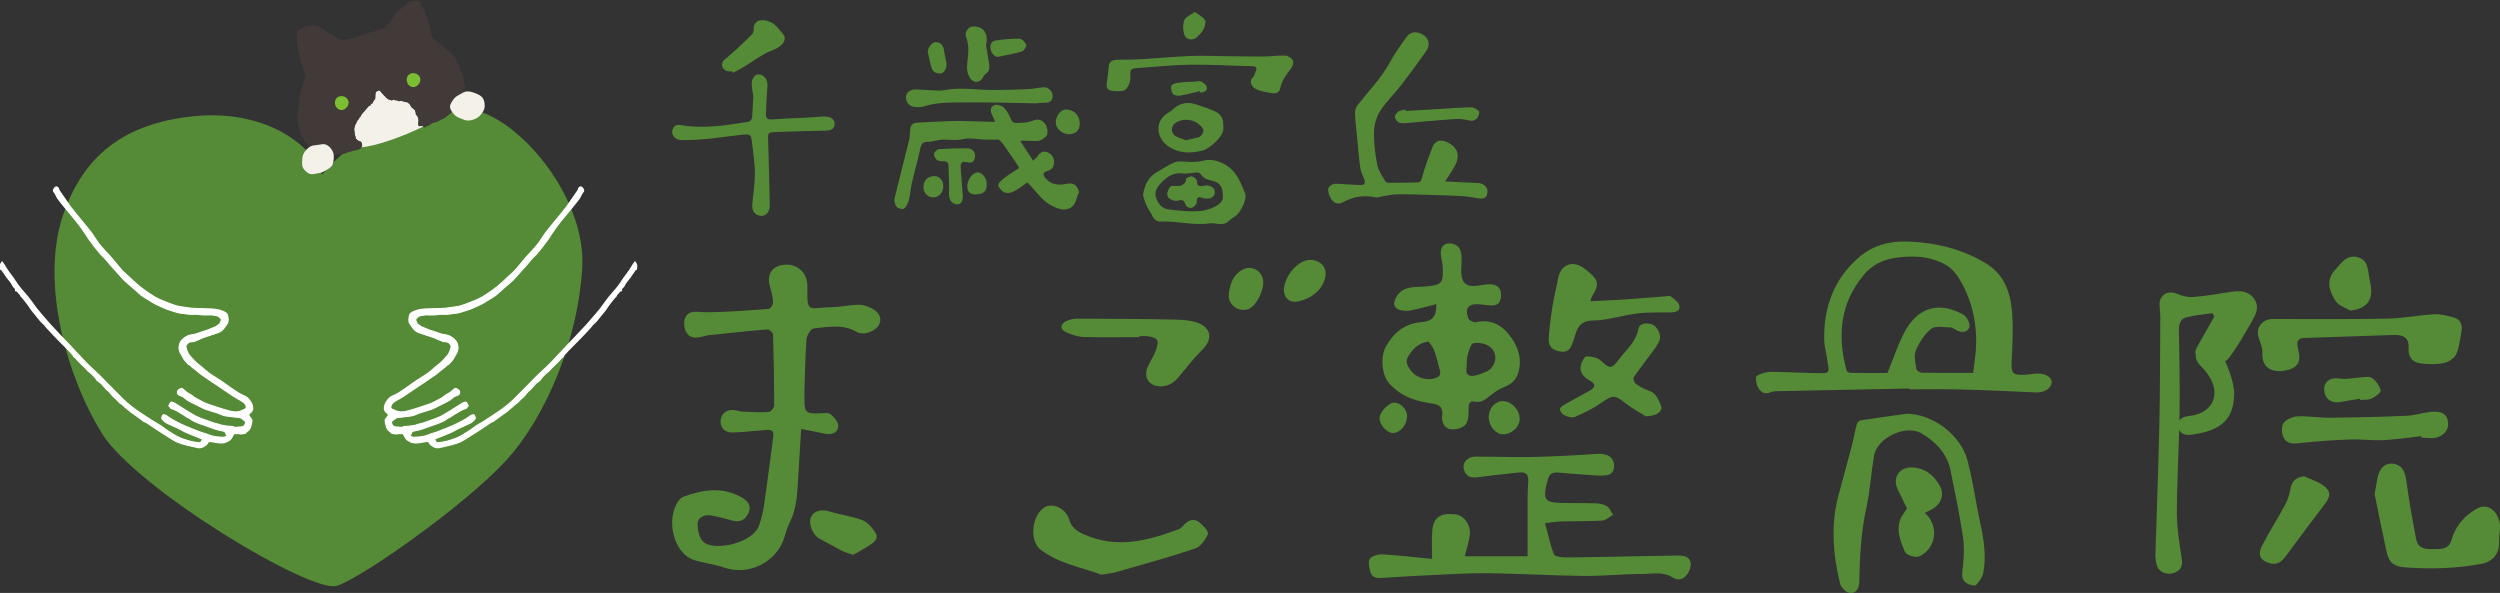 <?xml version="1.0" encoding="UTF-8"?> <svg xmlns="http://www.w3.org/2000/svg" id="_レイヤー_2" data-name="レイヤー 2" viewBox="0 0 265.83 63.05"><rect x="0" y="0" width="265.83" height="63.05" fill="#333333" stroke="none"/><defs><style> .cls-1 { fill: #7cbe32; } .cls-2 { fill: #558a36; } .cls-3 { fill: #413a39; } .cls-4 { fill: #fff; stroke: #fff; stroke-miterlimit: 10; stroke-width: .12px; } .cls-5 { fill: #f3f1e8; } </style></defs><g id="_レイヤー_1-2" data-name="レイヤー 1"><g><g><g><g><path class="cls-2" d="m85.19,45.59c-.12,2.06-.23,3.83-.34,5.6-.09,1.51-.17,3-.89,4.39-.27.52-.4,1.11-.59,1.67-.89,2.62-3.83,4-6.41,3.09-1.02-.36-2.13-.46-3.16-.79-2.27-.75-3.03-4.49-1.61-6.35.13-.18.34-.33.55-.41,2.04-.74,4.09-1.05,6.1.09.59.33,1.1.84.77,1.62-.33.77-.91,1.09-1.76.85-.73-.21-1.46-.4-2.2-.54-.71-.14-1.45.21-1.47.84-.03.7.22,1.74.73,2.07,1.27.85,5.12.02,5.8-1.84.27-.73.44-1.51.55-2.28.35-2.4.65-4.82.97-7.22.1-.75-.44-.69-.9-.65-1.15.08-2.3.23-3.46.26-.87.02-1.37-.64-1.23-1.42.13-.71.8-1.11,1.57-.94.26.06.52.13.78.14.91.04,1.83.1,2.74.04.22-.01.59-.46.59-.7,0-2.51-.04-5.03-.12-7.54,0-.2-.41-.56-.61-.54-2.13.17-4.26.41-6.39.63-.03,0-.06.03-.09.03-.77.18-1.64.5-2.14-.37-.24-.41-.3-1.13-.1-1.55.42-.87,1.28-.57,2.09-.57,2.27,0,4.55-.19,6.81-.36.17-.01.46-.48.44-.72-.05-.62-.22-1.23-.38-1.83-.27-1.04.21-1.87,1.25-2.09,1.53-.32,2.79.69,2.77,2.25-.03,2.99.05,2.26,2.63,2.21.92-.02,1.83-.22,2.75-.26.38-.02.79.11,1.15.25,1.05.41,1.46,1.13,1.1,1.86-.36.73-1.67,1.22-2.4.78-1.47-.87-3.03-.51-4.56-.37-.3.03-.73.73-.76,1.15-.14,1.91-.17,3.83-.23,5.74,0,.2.02.4.01.59-.03,1.46.16,1.62,1.67,1.55.39-.02.9-.09,1.14.12.38.32.83.87.79,1.28-.08.72-.74.92-1.46.76-.72-.16-1.45-.29-2.46-.49Z"></path><path class="cls-2" d="m90.73,59c-.48-.17-.88-.26-1.22-.44-.81-.41-1.59-.88-2.4-1.3-.66-.34-1.16-1.54-.9-2.21.3-.76,1.13-.95,2.08-.64,1.12.35,2.32.48,3.41.9.56.22,1.05.8,1.39,1.34.39.63-.16,1.03-.65,1.34-.57.37-1.17.7-1.72,1.02Z"></path></g><g><path class="cls-2" d="m117.1,61.1c-2.07-.77-4.49-1.15-6.45-2.65-1.25-.96-.93-3.72.44-4.52.85-.5,2.25.13,2.59,1.3.25.84.77,1.21,1.5,1.55,3.49,1.61,6.83.74,10.16-.51.18-.07.34-.21.47-.36.48-.58,1.08-.86,1.72-.37.41.32,1.01.98.91,1.24-.25.61-.78,1.34-1.35,1.54-2.77.93-5.59,1.7-8.4,2.51-.44.13-.9.16-1.58.27Z"></path><path class="cls-2" d="m121.14,35.85c-1.98,0-3.95.04-5.93-.02-.64-.02-1.3-.25-1.88-.52-.64-.3-.61-.85.04-1.16.34-.16.75-.27,1.13-.27,3.46.01,6.93.03,10.39.1.83.02,1.72.07,2.48.35,1.47.55,1.58,1.77.48,2.85-.88.87-1.66,1.86-2.45,2.83-.5.63-1.07,1.04-1.91,1.07-1.33.04-1.99-.98-1.39-2.21.27-.56.63-1.1.83-1.68.36-1.04.17-1.29-.91-1.44-.29-.04-.59,0-.89,0,0,.04,0,.07,0,.11Z"></path><path class="cls-2" d="m139.32,27.63c1.24.02,1.94.99,1.52,2.15-.45,1.26-1.49,1.93-2.69,2.25-1.12.3-1.84-.54-1.58-1.66.33-1.44,1.65-2.76,2.75-2.73Z"></path><path class="cls-2" d="m132.32,32.96c-1.09.01-1.8-.83-1.65-1.82.15-1.05.5-2,1.52-2.5.87-.42,1.83.06,2.09.98.26.95-.6,2.84-1.49,3.23-.17.08-.38.08-.47.1Z"></path></g></g><g><g><path class="cls-2" d="m203.03,41.31c-4.74.1-9.49.19-14.23.29-.17,0-.36.03-.51.1-.71.32-1.16-.05-1.41-.63-.15-.33-.24-.99-.09-1.09.43-.27.99-.44,1.49-.44,1.88,0,3.76.15,5.64.14.77,0,.46-.69.42-1.1-.08-.84-.36-1.68-.37-2.52-.05-3.44,1.06-6.43,3.72-8.72,1.46-1.25,3.21-1.72,5.1-1.66,3.02.1,5.92.79,8.5,2.4,1.85,1.16,2.51,3.1,2.66,5.15.13,1.75.03,3.52-.05,5.27-.05,1.13.1,1.39,1.21,1.36.44-.01.88-.09,1.32-.13.9-.09,1.69.3,1.73.85.04.63-.71,1.18-1.62,1.15-1.35-.05-2.7-.13-4.05-.18-1.53-.06-3.06-.12-4.59-.15-1.62-.03-3.24,0-4.87,0,0-.03,0-.06,0-.09Zm6.78-1.65c.12-1.04.28-1.96.31-2.89.08-2.27-.35-4.47-1.42-6.48-.42-.8-1-1.67-1.75-2.1-1.71-1-3.68-1.05-5.6-.74-1.23.2-2.34.78-3.17,1.78-2.53,3.03-2.82,6.47-1.84,10.14.03.12.25.28.38.28,1.41.02,2.82.01,3.98.01.65-1.58,1.11-3.03,1.82-4.36,1.41-2.64,3.62-3.28,6.24-1.85.37.2.76.97.65,1.33-.18.58-.84.64-1.42.31-.18-.1-.36-.27-.55-.27-.71,0-1.62-.22-2.07.13-.73.56-1.29,1.45-1.66,2.32-.23.55-.03,1.31.06,1.96.02.16.37.4.57.4,1.82.03,3.64.02,5.48.02Z"></path><path class="cls-2" d="m202.61,43.99c2.91-.02,5.88,2.27,6.6,4.97.58,2.2.88,4.47,1.36,6.69.37,1.72.65,3.45.33,5.2-.09.49-.42.99-.78,1.35-.14.14-.7,0-.98-.17-.54-.33-.55-.81-.46-1.46.15-1.16.21-2.37.04-3.52-.35-2.37-.85-4.73-1.33-7.08-.36-1.78-1.55-2.97-3.04-3.87-1.68-1.02-4.76.43-5.09,2.39-.3,1.82-.41,3.68-.8,5.47-.58,2.64-.71,5.31-.76,7.99-.01.63-.38,1.2-1.01,1.1-.4-.06-.93-.59-1.03-.99-.75-3.1-1.01-6.23-.18-9.36.48-1.81.99-3.61,1.46-5.42.19-.72.3-1.47.5-2.19.04-.17.27-.38.44-.4,1.72-.27,3.45-.5,4.74-.68Z"></path><path class="cls-2" d="m204.64,54.52c1.59,1.32,1.26,3.84-.58,4.64-.39.17-1.37-.14-1.5-.47-.45-1.06-.94-2.21-.52-3.41.16-.45.5-.84.74-1.21-.34-.7-.7-1.4-1.03-2.12-.53-1.14.24-2.3,1.52-2.25,1.43.05,2.4.84,3.03,2.03.49.92.05,1.95-.9,2.44-.22.11-.45.22-.75.37Z"></path></g><g><path class="cls-2" d="m235.24,33.3c-.93.14-1.87.21-2.77.44-.6.16-.79.73-.78,1.36.04,2.87.11,5.75.07,8.62-.05,3.59-.28,7.18-.29,10.77,0,1.67.29,3.35.53,5.01.11.73-.17,1.15-.76,1.39-.73.3-1.6,0-1.84-.64-.15-.4-.23-.85-.21-1.28.13-4.47.31-8.93.41-13.4.09-3.97.08-7.94.11-11.9,0-.47-.1-.94-.08-1.4.05-.99.97-1.42,1.88-1.02.53.23,1.17.38,1.74.33,1.36-.11,2.71-.36,4.06-.56.96-.14,1.85-.06,2.42.82.57.88.08,1.7-.35,2.45-.74,1.29-1.48,2.58-2.36,3.76-.31.42-1.02.74-1.54.74-.85,0-1.81-.2-2.04-1.27-.06-.27.19-.62.34-.91.55-.99,1.12-1.98,1.68-2.96-.07-.12-.15-.24-.22-.36Z"></path><path class="cls-2" d="m254.72,35.61c-3.37.12-6.55.23-9.73.33-.6.02-.78.33-.68.88.05.26.1.52.15.79.16.88-.22,1.45-1.05,1.69-1.45.42-2.95.09-2.85-1.82.03-.5-.21-1.03-.38-1.54-.36-1.09.35-2.02,1.5-2.02,4.05,0,8.1.04,12.15-.04,1.67-.03,3.34-.37,5.01-.46.66-.04,1.34.15,1.99.31.88.21,1.04.88.88,1.66-.15.78-.22,1.6-.55,2.3-.21.43-.82.82-1.3.91-.79.16-1.65.15-2.46.04-.96-.13-1.34-.72-1.29-1.68q.07-1.28-1.21-1.33c-.12,0-.24-.02-.17-.01Z"></path><path class="cls-2" d="m252.49,52.59c.21-1.04.24-1.81.54-2.46.3-.66.98-1.01,1.73-.76.76.26.99.9,1.1,1.69.29,2.1.65,4.18,1.05,6.26.23,1.17,1.23,1.08,2.1,1.06.74-.01,1.4-.03,1.69-1.04.33-1.16,1.05-2.16,2.09-2.89.64-.45,1.26-.84,2.05-.38.67.38,1.11,1.46.98,2.28-.07.45-.1.91-.09,1.37.03,1.19-.7,2.02-1.89,2.24-2.69.5-5.39.57-8.1.37-1.22-.09-1.72-.5-1.98-1.7-.46-2.08-.87-4.18-1.25-6.03Z"></path><path class="cls-2" d="m257.44,46.38c-1.32.15-2.65.35-3.97.42-1.17.06-2.35-.11-3.52-.07-1.69.06-3.39.17-5.08.35-.81.09-1.63.26-2.05-.56-.22-.42-.25-1.19,0-1.54.29-.4.98-.68,1.51-.71,1.13-.05,2.27.16,3.41.15,2.72-.03,5.45-.09,8.17-.21.86-.04,1.71-.33,2.57-.42,1.21-.13,1.81.31,1.84,1.26.03.88-.82,1.58-1.86,1.54-.33-.01-.67-.04-1-.06,0-.05-.01-.1-.02-.15Z"></path><path class="cls-2" d="m245,50.64c.69.32,1.45.55,2.06.99.82.59.77,1.15.13,1.98-1.4,1.82-2.77,3.67-4.13,5.52-.61.83-1.19,1.02-2.08.62-.96-.43-.74-1.19-.41-1.81.76-1.46,1.65-2.85,2.43-4.3.27-.5.44-1.08.54-1.64.15-.8.54-1.24,1.46-1.36Z"></path><path class="cls-2" d="m237.56,41.96c-.05,3.09-1.99,3.9-4.57,4.27-.64.09-1.33-.13-1.39-.93-.06-.82.59-1,1.26-1.08,2.51-.3,3.38-2.41,1.86-4.48-.2-.28-.43-.54-.67-.78-.75-.74-.76-1.45-.02-2.12.51-.46,1.25-.29,1.86.42.83.97,1.71,3.43,1.68,4.69Z"></path><path class="cls-2" d="m249.92,33.03c-.53-.32-1.24-.53-1.55-.99-.6-.94-1.08-2.02-.25-3.13.02-.03.04-.05.06-.07.68-.75,1.28-1.79,2.49-1.5,1.24.3,1.09,1.52,1.31,2.45.05.21.07.43.11.65.25,1.53-.49,2.39-2.18,2.59Z"></path><path class="cls-2" d="m250.93,42.4c-.63.1-1.26.19-1.88.32-.73.15-1.4.05-1.76-.63-.17-.33-.22-.88-.06-1.2.34-.71,1.01-.72,1.74-.62.61.08,1.26-.09,1.89-.12.46-.02,1.03-.18,1.35.04.44.29.81.84.94,1.34.05.2-.6.67-1,.86-.34.16-.79.1-1.2.14,0-.04-.01-.07-.02-.11Z"></path></g><g><path class="cls-2" d="m164.29,55.64c.33,1.21.54,2.28.94,3.29.1.24.79.35,1.21.34,2.26,0,4.53-.07,6.79-.11,1.71-.03,3.43-.06,5.14-.09.62-.01,1.27.07,1.4.76.07.39-.13.93-.38,1.26-.37.49-.93.71-1.54.31-1.02-.66-2.16-.37-3.23-.37-2.08.01-4.17.23-6.25.21-3.39-.04-6.78-.25-10.18-.29-2.05-.02-4.11.12-6.16.21-1.74.08-3.48.18-5.22.3-.58.04-1-.17-1.12-.72-.1-.45-.24-1.09-.01-1.35.27-.32.91-.47,1.38-.44,1.75.1,3.5.31,5.22.48,0-1.12-.07-2.08.02-3.03.12-1.4.9-1.9,2.46-1.71.94.12,1.69,1.18,1.52,2.28-.1.68-.32,1.35-.53,2.18h6.68c0-1.48,0-3.03,0-4.58,0-1.1-.02-2.21.07-3.3.06-.79-.23-1.11-.97-1.03-1.45.15-2.9.3-4.35.5-.7.1-1.23,0-1.49-.72-.28-.76.29-1.47,1.25-1.47,2.02,0,4.04.08,6.05.04,2.26-.05,4.52-.17,6.77-.33,1.18-.08,1.87.35,1.87,1.32,0,.62-.36.91-.9.96-.52.05-1.04.01-1.56-.02-1.15-.08-2.31-.16-3.46-.27-.62-.06-1.01.15-1.13.79-.02.12-.09.23-.11.35-.4,1.75-.2,2.04,1.56,2.09,1.22.03,2.45,0,3.67.04.41.01.86.11,1.19.32.28.18.42.59.63.9-.38.21-.74.58-1.13.61-1.43.09-2.87.06-4.31.09-.51.01-1.02.1-1.78.19Z"></path><path class="cls-2" d="m152.71,32.34c-.96.24-1.83.5-2.73.67-.37.07-.81.06-1.16-.06-.66-.24-.71-.7-.37-1.32.68-1.25,1.92-1.08,2.99-1.16,1.86-.14,2.07-.29,1.96-2.16-.02-.39-.15-.78-.19-1.18-.06-.61.1-1.19.79-1.24.63-.04,1.22.25,1.36.98.07.35.05.73.05,1.09,0,.31-.05.61-.04.92.05,1.26.55,1.67,1.81,1.49.45-.06.91-.17,1.36-.14.8.05,1.15.55,1.06,1.39-.1.83-.67.92-1.35.84-.33-.04-.67-.09-1-.11-1.11-.07-1.53.45-1.12,1.5.08.21.55.46.77.41,1.74-.39,2.95.39,3.86,1.73.73,1.09,1.09,2.28.68,3.65-.26.84-.79,1.24-1.55,1.54-.46.18-.9.47-1.3.78-.53.41-.97.91-1.77.75-.58-.12-.68.25-.66.79.01.55-.01,1.22-.31,1.62-.26.35-.92.55-1.41.54-.78,0-1.18-.73-1.1-1.35.19-1.41-.7-1.32-1.62-1.49-1.55-.27-2.99-.86-4.04-2.1-.78-.91-.9-2.85-.31-3.88.83-1.46,1.96-2.44,3.75-2.58,1.23-.1,1.62-.63,1.61-1.91Zm-.81,3.98c-1.18.18-1.66.81-2.13,1.53-.4.61-.11,1.02.2,1.49.62.93,2.15,1.29,3.03.67.11-.08.17-.37.13-.53-.19-.75-.38-1.51-.64-2.24-.13-.36-.43-.67-.59-.92Zm4.06,2.64c-.18.89.22,1.1.85.98.41-.08.82-.24,1.21-.41,1.11-.51,1.35-1.98.36-2.69-.45-.32-1.17-.45-1.71-.34-.28.05-.48.79-.61,1.25-.12.43-.08.9-.11,1.21Z"></path><path class="cls-2" d="m169.11,32.03c1.39-.07,2.69-.12,3.99-.21,1.32-.09,2.63-.21,3.94-.31.21-.02.5-.09.63.01.35.28.81.6.9.97.14.6-.43.72-.92.73-1.16.03-2.34-.04-3.48.1-1.6.19-3.18.74-4.77.76-1.82.02-1.78,1.4-2.2,2.45-.26.65-.55.96-1.27.85-.87-.13-1.31-.53-1.25-1.44.07-1.12.22-2.25.4-3.36.15-.97.4-1.91.57-2.88.26-1.55,1.53-2.12,2.82-1.15,1.54,1.16,1.65,1.62.82,2.95-.08.12-.09.28-.18.53Z"></path><path class="cls-2" d="m174.99,44.26c-.61-.39-1.45-.83-2.17-1.4-1.12-.89-1.36-.87-2.53-.04-.86.61-1.84,1.08-2.81,1.51-.3.13-.77,0-1.11-.16-.23-.1-.47-.41-.51-.66-.02-.15.32-.39.55-.52.88-.51,1.77-.97,2.65-1.47.6-.34.64-.69-.01-1.05-.62-.35-1.12-.84-.96-1.61.08-.37.4-.97.61-.97.53,0,1.19.13,1.55.48.85.81,1.11.9,1.82-.06.79-1.06,1.87-1.91,2.15-3.35.12-.61.84-.65,1.41-.48.56.17,1.04,1.1.84,1.67-.13.37-.36.71-.6,1.03-.71.98-1.47,1.94-2.16,2.94-.09.13.07.58.24.7.42.3.89.55,1.38.72.78.27,1.01.95,1.28,1.58.25.61-.41,1.12-1.64,1.15Z"></path><path class="cls-2" d="m159.84,42.65c.94.03,1.81,1.02,1.75,1.98-.05.81-.9,1.56-1.75,1.55-.84-.01-1.58-.93-1.54-1.92.04-.9.74-1.64,1.53-1.61Z"></path><path class="cls-2" d="m149.62,44.27c-.03.94-.75,1.78-1.52,1.77-.64,0-1.44-.91-1.41-1.58.04-.71,1-1.68,1.63-1.65.65.04,1.32.78,1.3,1.45Z"></path></g></g></g><g><g><path class="cls-2" d="m80.11,10.27c-.05-.37-.18-.93-.18-1.48,0-.27.19-.61.4-.79.14-.12.52-.11.71,0,.44.25.6.67.56,1.2-.08.97-.12,1.95-.16,2.92-.02.48.22.62.71.58,1.19-.1,2.39-.13,3.59-.19.53-.03,1.05-.08,1.58-.11.21-.01.42-.02.62,0,.55.08.85.4.81.83-.04.46-.35.65-.95.66-1.8.04-3.6.08-5.39.15-.76.03-.76.11-.73.9.08,2.32.13,4.65.17,6.97.01.62-.46,1.1-.94,1.05-.62-.06-.98-.52-.92-1.2.1-1.09.27-2.17.28-3.26.01-.95-.15-1.9-.24-2.86,0-.07-.04-.15-.04-.22-.12-1.19-.12-1.2-1.31-1.07-1.19.13-2.38.32-3.58.43-.9.08-1.8.13-2.7.11-.69-.01-1.1-.65-.86-1.19.17-.39.5-.46.84-.4,2.38.41,4.72.05,7.06-.33.37-.06.52-.25.54-.6.04-.64.08-1.28.13-2.11Z"></path><path class="cls-2" d="m77.86,7.59c-.21-.01-.44.03-.61-.05-.45-.21-.73-.79-.15-1.25.96-.77,1.84-1.66,2.74-2.51.15-.14.31-.39.3-.57-.05-.57.23-.98.71-1.05.42-.06.94.07,1.3.3.44.29.77.75,1.12,1.17.33.39.2.95-.5,1.4-.47.3-1.04.44-1.52.72-.73.42-1.42.91-2.13,1.35-.38.23-.78.43-1.17.64-.03-.04-.05-.09-.08-.13Z"></path></g><g><path class="cls-2" d="m153.69,19.29c1.18.06,2.32.13,3.47.17.59.02,1.05.45,1.01.97-.04.48-.29.73-.76.68-.58-.06-1.16-.2-1.74-.24-1.05-.07-2.1-.1-3.15-.13-1.31-.04-2.62-.09-3.94-.08-.59,0-1.18.17-1.78.26-.15.02-.32.11-.46.08-1.26-.29-2.43-.12-3.57.52-.54.3-1.04.05-1.33-.56-.35-.75-.29-1.13.27-1.36.18-.08.41-.06.62-.05.78.03,1.55.1,2.33.13.37.01.56-.17.42-.56-.15-.42-.38-.83-.44-1.26-.17-1.26-.27-2.52-.39-3.79-.07-.7-.16-1.4-.17-2.1,0-.28.12-.61.3-.83,1.18-1.48,2.49-2.84,3.41-4.52.52-.96,1.17-1.86,1.81-2.74.42-.57,1.19-.58,1.83-.11.53.39.65,1.05.22,1.66-.85,1.2-1.71,2.39-2.61,3.56-.73.94-1.61,1.78-2.26,2.77-.4.63-.66,1.45-.68,2.2-.03,1.19.12,2.41.35,3.58.12.62.54,1.18.86,1.75.06.1.3.15.46.15.94,0,1.88-.03,2.82-.04.32,0,.48-.03.59-.43.31-1.13.71-2.24,1.14-3.33.27-.68.84-.84,1.5-.55,1.15.51,1.49,1.41.89,2.52-.31.58-.69,1.12-1.05,1.68Z"></path><path class="cls-2" d="m149.47,11.8c1.29-.08,2.57-.15,3.86-.23,1.03-.06,2.07-.15,3.1-.16.29,0,.63.21.83.42.09.09-.02.49-.15.67-.21.29-.51.41-.93.3-.5-.12-1.04-.18-1.56-.14-1.72.12-3.43.29-5.14.43-.25.02-.54.04-.74-.07-.2-.11-.42-.39-.43-.59,0-.2.23-.46.42-.59.2-.13.48-.13.73-.19v.14Z"></path></g><g><path class="cls-2" d="m108.38,17.88c-.36-.67-.76-1.15-1.16-1.75-.18-.26-.76-1.2-1.08-1.29,0,0-.95.03-1.48,0-.45-.03-1.64-.18-2.07-.08-.88.2-1.28.11-2.12.08-.78-.02-1.1.24-1.88.24-.41,0-.63.2-.73.68-.25,1.25-.62,2.48-.91,3.73-.13.57-.15,1.16-.29,1.72-.09.35-.26.74-.52.97-.12.11-.64,0-.79-.18-.19-.22-.3-.63-.23-.91.49-2.06,1.04-4.11,1.54-6.17.1-.41.08-.85.14-1.27.07-.49.43-.61.87-.62.86-.03,1.72-.08,2.58-.12.6-.02,1.2-.06,1.79-.05,1.23.02,2.46.07,3.78.1-.17-.37-.29-.63-.4-.9-.18-.44,0-.81.39-.9.28-.06.72.07.92.27.32.32.57.76.74,1.19.14.36.36.48.67.46.52-.03,1.06-.02,1.53-.2.45-.17.82-.27,1.2.03.43.34.57.82.49,1.36-.03.2-.52.66-1,.72-.32.04-1.43-.07-1.88,0,.31.42,1.12,1.75,1.37,2.1.11-.12.41-.36.46-.45.24-.41.62-.63,1.04-.46.45.18.75.56.73,1.1-.02.46-.22.78-.7.9-.5.13-.54.43-.18.81.59.64,1.3.75,2.2.56.7-.14,1.04.08,1.26.64.03.09.1.21.07.27-.31.57-.27,1.35-.99,1.68-.68.32-1.32.03-1.88-.25-1.08-.55-1.51-1.38-2.63-2.5-1.81,1.44-2.42,1.41-3.05.46-.29-.45,1.07-1.27,2.18-1.98Z"></path><path class="cls-2" d="m110.31,10.99c-2.58-.04-5.15-.12-7.73-.1-1.46.01-2.94-.03-4.36.43-.32.1-.71.09-1.05.04-.55-.08-.91-.62-.83-1.15.06-.42.54-.73,1.08-.7.77.04,1.54.09,2.3.12.24,0,.49,0,.73-.05,1.78-.35,3.56.02,5.34-.01,1.16-.02,2.33-.03,3.49-.09.56-.03,1.12-.16,1.68-.2.49-.04.96.41.97.9.02.5-.28.76-.88.75-.24,0-.49.01-.73.02,0,.01,0,.03,0,.04Z"></path><path class="cls-2" d="m102.19,18.36c.06.81.12,1.61.18,2.42.04.62-.17.95-.6.95-.51,0-.86-.48-.86-1.02.02-1.01-.02-2.03-.05-3.04,0-.35-.17-.55-.57-.52-.23.01-.52-.01-.68-.15-.17-.14-.33-.46-.29-.66.04-.19.33-.47.52-.48,1.01-.07,2.02-.1,3.03-.09.53,0,.87.44.81.88-.07.52-.32.74-.86.61-.6-.15-.7.11-.66.59.01.17,0,.34.01.51,0,0,0,0,0,0Z"></path><path class="cls-2" d="m104.84,4.75c.09.54.18,1.15.29,1.76.1.54.19,1.05-.39,1.4-.13.08-.17.28-.27.42-.36.5-.94.5-1.3,0-.42-.59-.37-1.26-.29-1.91.1-.83.17-1.63-.14-2.44-.19-.49.1-.94.46-1.1.3-.14.84-.06,1.14.13.57.37.67,1,.52,1.75Z"></path><path class="cls-2" d="m106.08,6.05c-.27.01-.7-.38-.76-.87-.06-.44.11-.82.58-.88.83-.11,1.66-.21,2.49-.19.26,0,.62.37.74.66.06.16-.25.64-.47.7-.8.24-1.64.38-2.59.58Z"></path><path class="cls-2" d="m114.81,13.1c.02.72-.38,1.14-1.11,1.17-.72.02-1.42-.57-1.44-1.22-.02-.7.53-1.42,1.1-1.41.77.02,1.4.51,1.46,1.47Z"></path><path class="cls-2" d="m100.65,6.73c.02.61-.26,1.05-.65,1.08-.5.04-.84-.21-.97-.68-.15-.52-.27-1.05-.37-1.58-.07-.38.4-1.01.76-1.06.5-.07.9.29.96.85.03.26.09.51.14.77.05.24.1.48.13.63Z"></path><path class="cls-2" d="m103.87,20.67c-.61.05-.96-.2-1.01-.71-.07-.75.5-1.6,1.09-1.63.43-.03.91.52.96,1.09.08.82-.23,1.19-1.04,1.25Z"></path><path class="cls-2" d="m100.3,19.79c0,.71-.49,1.22-1.13,1.2-.54-.02-.98-.51-.98-1.09,0-.72.48-1.19,1.19-1.18.51,0,.93.49.92,1.07Z"></path></g><g><path class="cls-2" d="m121.54,20.79c.14-1.18.61-2.01,1.57-2.55.57-.32,1.12-.68,1.71-.95.29-.13.66-.15.99-.12.72.07,1.4.1,2.15-.09.82-.21,1.68.03,2.45.51,1.12.7,1.52,1.87,1.99,2.98.23.54-.46,2.02-1.02,2.39-.26.17-.51.34-.73.55-.64.6-1.38.14-2.07.24-1.72.25-3.42-.27-5.13-.19-.43.02-.71-.19-.9-.58-.19-.39-.46-.74-.64-1.13-.16-.35-.26-.74-.36-1.04Zm8.48-.12c-.02-.86-.37-1.3-1.2-1.47-.45-.1-.87-.23-1.13-.67-.06-.11-.26-.19-.39-.19-.52.02-1.05.17-1.56.1-1.07-.13-1.76.44-2.39,1.13-.38.41-.62.93-.41,1.5.24.64.65,1.14,1.4,1.21.66.07,1.32.15,1.98.18,1.02.05,2.01-.02,2.95-.53.53-.3.86-.64.75-1.28Z"></path><path class="cls-2" d="m132.57,7.03c-1.8-.05-3.91-.18-6.01-.15-1.93.03-3.85.24-5.77.37-.38.02-.61.13-.6.58.01.36.01.75-.11,1.08-.11.29-.35.66-.61.73-.43.11-.92.07-1.37-.01-.33-.06-.47-.35-.42-.72.09-.64.16-1.29.23-1.94.04-.4.39-.62.94-.62.87,0,1.73-.01,2.6-.06,1.73-.1,3.45-.27,5.18-.34,1.34-.05,2.69.02,4.03.03,1.21.01,2.43.04,3.64.03.79,0,1.58-.13,2.37-.1.28.01.66.26.8.5.11.19,0,.61-.15.82-.51.66-1.03,1.31-1.19,2.16-.08.43-.49.62-.92.51-.42-.1-.85-.13-1.26-.27-.29-.09-.62-.24-.78-.47-.21-.29-.26-.68.1-.98.09-.07.11-.22.16-.34.32-.75.28-.82-.86-.82Z"></path><path class="cls-2" d="m130.07,13.25c0,.27.03.42.01.56-.11.78-1.49,2.05-2.28,2.22-.98.22-1.93.29-2.88-.1-.7-.29-1.27-.72-1.57-1.43-.41-.97-.07-1.95.83-2.48.16-.09.31-.19.44-.31.71-.7,1.55-.93,2.5-.63.74.24,1.49.48,2.18.82.57.27.8.82.76,1.34Zm-3.95,1.66c.53-.13.94-.2,1.34-.32.35-.11.61-.68.45-.91-.62-.92-1.85-1.21-2.83-.67-.59.33-.64,1.12-.06,1.47.36.21.78.31,1.09.43Z"></path><path class="cls-2" d="m127.04,1.27c.43.32.87.51,1.07.84.14.23.01.69-.13.98-.17.34-.46.65-.76.9-.43.35-1.12.23-1.29-.28-.15-.48-.18-1.1,0-1.56.14-.36.68-.56,1.11-.88Z"></path><path class="cls-2" d="m127.58,9.69c-.7.16-1.39.36-2.09.48-.25.04-.63-.02-.76-.18-.17-.21-.27-.63-.17-.86.08-.19.49-.31.76-.34.57-.08,1.14-.08,1.71-.11.23-.01.51-.11.69-.02.25.13.59.39.61.63.05.41-.34.54-.72.56l-.04-.14Z"></path><path class="cls-2" d="m126.13,19.01c0-.09.43-.29.61-.25.21.05.53.31.53.48,0,.61.31.59.74.51.17-.03.36-.06.52-.01.4.11.71.34.63.81-.07.42-.5.64-.98.56-.11-.02-.22-.01-.32-.05-.44-.19-.63-.12-.6.42,0,.19-.23.47-.43.57-.34.16-.68-.02-.8-.36-.16-.46-.38-.48-.82-.35-.27.08-.67-.09-.93-.27-.14-.1-.22-.51-.13-.67.07-.12.16-.7.6-.64q1.29.16,1.38-.73Z"></path></g></g></g><g><g><path class="cls-2" d="m10.82,46.05c-3.56-5.69-6.62-15.85-4.1-23.22,2.12-6.18,6.36-9.68,13.77-10.46,7.41-.78,12.55,2.79,13.77,6.19,3.66-4.45,10.55-7.76,15.69-6.97,5.14.78,12.4,9.31,11.96,16.89-.44,7.58-3.77,15.71-8.04,20.42-4.27,4.71-15.33,12.51-18.04,13.39s-21.29-10.28-25.02-16.23Z"></path><g><path class="cls-4" d="m46.19,46.7c.17-.07.34-.14.51-.21.42-.17.84-.33,1.25-.51.26-.12.51-.27.76-.4.27-.13.54-.24.81-.37.21-.1.42-.18.61-.3.13-.08.24-.21.35-.33.07-.08.09-.18.01-.29-.03-.04-.04-.1-.05-.15-.21-.1-.36.03-.52.15-.26.19-.55.36-.84.51-.34.18-.69.36-1.05.51-.38.17-.77.31-1.15.46-.18.07-.36.15-.55.21-.16.06-.33.1-.5.15-.1.03-.2.08-.3.12-.2.06-.4.14-.61.17-.3.05-.61.07-.92.08-.1,0-.2-.05-.32-.08-.03-.08-.18-.18.04-.26,0,0,.01-.02.01-.03.02-.28.26-.3.44-.33.5-.09.97-.26,1.44-.44.28-.11.57-.2.85-.3.4-.15.8-.3,1.13-.57.08-.07.2-.09.29-.15.19-.12.37-.26.57-.37.35-.2.69-.44,1.09-.54.06-.02.1-.11.15-.17.03-.04.06-.07.1-.11-.04-.08-.1-.17-.13-.26-.05-.16-.17-.14-.28-.11-.08.02-.16.07-.24.11-.41.25-.81.52-1.22.77-.32.19-.63.39-.96.57-.22.12-.46.21-.7.3-.42.16-.84.3-1.26.45-.19.06-.39.1-.58.15-.08.02-.16.07-.24.08-.2.04-.4.07-.6.1-.18.02-.37.02-.55.04-.02,0-.05,0-.06,0-.27.18-.55.04-.83.05-.08,0-.16-.02-.23-.05-.15-.06-.23-.18-.26-.34,0-.05-.04-.09-.06-.14.08-.07.15-.15.24-.22.12-.09.24-.19.37-.24.13-.05.28-.03.42-.05.36-.04.72-.09,1.07-.13.36-.04.66-.24.99-.34.41-.13.82-.24,1.22-.38.22-.08.42-.2.63-.3.17-.08.34-.16.5-.25.26-.13.53-.26.78-.41.16-.1.3-.24.45-.36.04-.03.09-.05.13-.06.12-.05.24-.08.35-.14.11-.06.19-.29.1-.42-.07-.12-.21-.2-.34-.26-.1-.05-.18.02-.27.11-.18.17-.38.34-.6.45-.26.12-.44.33-.68.46-.45.23-.87.51-1.36.66-.35.11-.69.24-1.04.35-.35.11-.69.23-1.05.32-.38.1-.77.2-1.17.1-.24-.06-.47-.17-.69-.28-.05-.02-.09-.13-.09-.2.02-.23.16-.4.33-.53.18-.14.4-.24.6-.36.16-.1.32-.19.48-.29.3-.2.59-.4.89-.6.25-.17.5-.35.76-.52.18-.12.37-.23.56-.36.21-.14.42-.3.63-.44.18-.13.37-.24.55-.37.18-.14.35-.29.52-.43.14-.12.3-.23.44-.34.05-.04.09-.09.14-.13.05-.05.1-.11.17-.13.09-.03.14-.08.19-.15.1-.14.24-.25.34-.39.12-.17.2-.36.31-.55.04-.07.11-.13.13-.21.05-.17.11-.34.11-.51,0-.16-.04-.34-.1-.49-.05-.12-.13-.25-.22-.34-.15-.14-.32-.28-.51-.38-.15-.08-.33-.14-.51-.16-.3-.03-.56-.11-.84-.22-.27-.11-.56-.17-.83-.27-.29-.11-.58-.23-.86-.35-.07-.03-.13-.09-.19-.13-.07-.05-.14-.09-.21-.14-.03-.02-.07-.05-.08-.09-.03-.05-.04-.12-.07-.17-.08-.15-.14-.29.04-.43.13-.1.23-.22.41-.24.18-.02.35-.07.53-.08.33,0,.66.02,1,0,.17,0,.34-.06.51-.06.25-.01.51.01.76,0,.19,0,.38-.05.57-.07.12-.02.24-.04.36-.04.39-.03.74-.2,1.12-.3.53-.14,1.01-.41,1.5-.62.3-.13.58-.33.86-.5.26-.16.52-.31.76-.48.16-.12.3-.27.45-.4.44-.38.88-.76,1.31-1.14.06-.05.12-.11.17-.17.43-.48.86-.95,1.29-1.43.22-.24.41-.51.63-.75.14-.16.32-.3.46-.46.24-.27.47-.56.69-.84.21-.27.42-.55.62-.83.09-.13.16-.27.25-.4.23-.33.46-.66.69-.99.34-.47,2-2.41,2.33-2.89.11-.16.18-.34.27-.51.01-.03.03-.06.05-.08.2-.23.2-.25.05-.5-.04-.06-.13-.14-.19-.14-.1,0-.2.04-.24.18-.03.12-.1.23-.17.33-.37.54-.74,1.08-1.12,1.61-.31.44-1.94,2.35-2.25,2.79-.29.41-.55.85-.86,1.24-.36.45-.77.86-1.16,1.29-.22.25-.43.52-.65.78-.34.41-.68.83-1.1,1.16-.23.19-.43.42-.65.61-.33.29-.65.59-1.01.85-.42.31-.86.62-1.31.88-.41.23-.85.4-1.28.57-.32.13-.65.25-.98.35-.2.06-.42.09-.63.12-.3.05-.61.09-.91.13-.25.03-.51.03-.77.04-.43.02-.86.03-1.29.04-.46.01-.9.07-1.33.25-.23.09-.49.21-.53.5-.04.27-.12.56.06.82.25.35.45.76.89.92.39.15.79.27,1.19.4.17.06.35.11.52.18.3.13.6.27.91.39.08.03.17.01.26.02.24.03.45.09.54.35.02.06.1.12.09.16-.05.2-.11.39-.18.58-.05.12-.11.23-.19.33-.35.42-.7.82-1.15,1.14-.16.11-.3.25-.45.38-.17.14-.33.28-.5.41-.11.08-.23.16-.34.23-.29.18-.58.36-.86.55-.25.16-.49.34-.73.51-.39.27-.78.55-1.19.81-.2.13-.42.23-.64.32-.29.12-.48.34-.64.58-.15.22-.26.47-.25.76,0,.16.06.29.18.39.05.04.1.08.14.12.12.1.13.2.03.33-.09.12-.19.23-.25.35-.03.06-.01.15,0,.23.01.1.03.2.06.29.06.21.09.41.26.59.1.11.25.17.33.3.01.02.05.05.08.05.19,0,.36.09.56.04.16-.04.34-.02.51-.02.04,0,.1.03.12.06.06.08.11.17.15.26.11.28.34.42.6.55.36.18.73.13,1.1.07.2-.03.41-.08.61-.1.13-.01.25,0,.31.16.03.09.13.16.21.23.24.19.5.32.81.26.45-.1.91-.19,1.36-.31.33-.09.65-.19.96-.33.29-.14.56-.33.84-.5.47-.3.95-.6,1.42-.91.29-.19.56-.39.85-.58.12-.08.26-.12.38-.18.05-.03.09-.08.14-.12.41-.29.82-.58,1.22-.88.21-.16.41-.33.62-.51.12-.11.23-.24.37-.32.28-.16.43-.44.68-.63.25-.19.43-.47.64-.7.08-.08.18-.14.26-.22.17-.18.33-.36.49-.55.03-.03.06-.07.09-.1.13-.1.27-.18.39-.29.09-.08.14-.21.22-.3.21-.22.42-.46.67-.64.18-.13.29-.32.45-.46.28-.24.52-.51.78-.77.08-.08.13-.18.21-.25.05-.05.12-.07.17-.1.02-.05.04-.12.07-.16.14-.17.28-.33.43-.49.36-.37.72-.73,1.08-1.09.23-.23.46-.47.68-.7.22-.23.43-.46.64-.69.09-.1.15-.21.24-.3.12-.13.27-.23.38-.36.31-.37.59-.75.9-1.11.17-.2.28-.43.44-.63.17-.21.33-.42.49-.63.08-.1.17-.19.29-.32,0-.13.16-.23.26-.35.06-.08.12-.22.28-.19,0,0,.03-.04.03-.05-.08-.24.18-.3.25-.46.02-.05.05-.1.08-.15.04-.08.08-.16.14-.23.14-.19.29-.37.43-.55.18-.26.36-.52.54-.78.02-.03.08-.03.12-.05.02-.14.06-.31.04-.47,0-.1-.1-.19-.18-.33-.09.12-.15.19-.2.27-.14.22-.27.46-.42.67-.25.37-.55.71-.78,1.09-.37.62-.88,1.12-1.33,1.67-.29.35-.55.73-.82,1.1-.05.07-.1.13-.15.2-.17.2-.34.41-.51.61-.3.35-.6.7-.91,1.05-.4.44-.81.86-1.21,1.29-.25.27-.52.53-.77.8-.49.52-.98,1.04-1.47,1.57-.2.21-.39.42-.6.62-.41.4-.84.78-1.25,1.18-.3.29-.58.59-.87.89-.33.34-.67.67-1,1-.2.2-.39.41-.59.6-.27.25-.55.49-.83.72-.17.14-.35.27-.53.4-.19.14-.39.27-.59.4-.38.25-.75.5-1.13.74-.3.19-.62.36-.91.55-.21.13-.4.29-.6.43-.17.12-.35.21-.52.33-.38.26-.78.48-1.21.63-.28.09-.56.19-.84.26-.26.06-.53.1-.79.14-.26.03-.35-.03-.45-.29Z"></path><path class="cls-4" d="m21.55,46.7c-.17-.07-.34-.14-.51-.21-.42-.17-.84-.33-1.25-.51-.26-.12-.51-.27-.76-.4-.27-.13-.54-.24-.81-.37-.21-.1-.42-.18-.61-.3-.13-.08-.24-.21-.35-.33-.07-.08-.09-.18-.01-.29.03-.04.04-.1.05-.15.21-.1.36.03.52.15.26.19.55.36.84.51.34.18.69.36,1.05.51.38.17.77.31,1.15.46.18.07.36.15.55.21.16.06.33.1.5.15.1.03.2.08.3.12.2.06.4.14.61.17.3.05.61.07.92.08.1,0,.2-.05.32-.08.03-.08.18-.18-.04-.26,0,0-.01-.02-.01-.03-.02-.28-.26-.3-.44-.33-.5-.09-.97-.26-1.44-.44-.28-.11-.57-.2-.85-.3-.4-.15-.8-.3-1.13-.57-.08-.07-.2-.09-.29-.15-.19-.12-.37-.26-.57-.37-.35-.2-.69-.44-1.09-.54-.06-.02-.1-.11-.15-.17-.03-.04-.06-.07-.1-.11.04-.08.1-.17.13-.26.05-.16.17-.14.28-.11.08.02.16.07.24.11.41.25.81.52,1.22.77.32.19.63.39.96.57.22.12.46.21.7.3.42.16.84.3,1.26.45.19.06.39.1.58.15.08.02.16.07.24.08.2.04.4.07.6.1.18.02.37.02.55.04.02,0,.05,0,.06,0,.27.18.55.04.83.05.08,0,.16-.02.23-.05.15-.06.23-.18.26-.34,0-.05.04-.09.06-.14-.08-.07-.15-.15-.24-.22-.12-.09-.24-.19-.37-.24-.13-.05-.28-.03-.42-.05-.36-.04-.72-.09-1.07-.13-.36-.04-.66-.24-.99-.34-.41-.13-.82-.24-1.22-.38-.22-.08-.42-.2-.63-.3-.17-.08-.34-.16-.5-.25-.26-.13-.53-.26-.78-.41-.16-.1-.3-.24-.45-.36-.04-.03-.09-.05-.13-.06-.12-.05-.24-.08-.35-.14-.11-.06-.19-.29-.1-.42.07-.12.21-.2.34-.26.1-.05.18.02.27.11.18.17.38.34.6.45.26.12.44.33.68.46.45.23.87.51,1.36.66.35.11.69.24,1.04.35.35.11.69.23,1.05.32.38.1.77.2,1.17.1.24-.06.47-.17.69-.28.05-.02.09-.13.09-.2-.02-.23-.16-.4-.33-.53-.18-.14-.4-.24-.6-.36-.16-.1-.32-.19-.48-.29-.3-.2-.59-.4-.89-.6-.25-.17-.5-.35-.76-.52-.18-.12-.37-.23-.56-.36-.21-.14-.42-.3-.63-.44-.18-.13-.37-.24-.55-.37-.18-.14-.35-.29-.52-.43-.14-.12-.3-.23-.44-.34-.05-.04-.09-.09-.14-.13-.05-.05-.1-.11-.17-.13-.09-.03-.14-.08-.19-.15-.1-.14-.24-.25-.34-.39-.12-.17-.2-.36-.31-.55-.04-.07-.11-.13-.13-.21-.05-.17-.11-.34-.11-.51,0-.16.04-.34.1-.49.05-.12.13-.25.22-.34.15-.14.32-.28.51-.38.15-.08.33-.14.51-.16.3-.03.56-.11.84-.22.27-.11.56-.17.83-.27.29-.11.58-.23.86-.35.07-.03.13-.09.19-.13.07-.05.14-.09.21-.14.03-.02.07-.05.08-.09.03-.05.04-.12.07-.17.08-.15.14-.29-.04-.43-.13-.1-.23-.22-.41-.24-.18-.02-.35-.07-.53-.08-.33,0-.66.02-1,0-.17,0-.34-.06-.51-.06-.25-.01-.51.01-.76,0-.19,0-.38-.05-.57-.07-.12-.02-.24-.04-.36-.04-.39-.03-.74-.2-1.12-.3-.53-.14-1.01-.41-1.5-.62-.3-.13-.58-.33-.86-.5-.26-.16-.52-.31-.76-.48-.16-.12-.3-.27-.45-.4-.44-.38-.88-.76-1.31-1.14-.06-.05-.12-.11-.17-.17-.43-.48-.86-.95-1.29-1.43-.22-.24-.41-.51-.63-.75-.14-.16-.32-.3-.46-.46-.24-.27-.47-.56-.69-.84-.21-.27-.42-.55-.62-.83-.09-.13-.16-.27-.25-.4-.23-.33-.46-.66-.69-.99-.34-.47-2-2.41-2.33-2.89-.11-.16-.18-.34-.27-.51-.01-.03-.03-.06-.05-.08-.2-.23-.2-.25-.05-.5.04-.06.13-.14.19-.14.1,0,.2.04.24.18.03.12.1.23.17.33.37.54.74,1.08,1.12,1.61.31.44,1.94,2.35,2.25,2.79.29.41.55.85.86,1.24.36.45.77.86,1.16,1.29.22.25.43.52.65.78.34.41.68.83,1.1,1.16.23.19.43.42.65.61.33.29.65.59,1.01.85.42.31.86.62,1.31.88.41.23.85.4,1.28.57.32.13.65.25.98.35.2.06.42.09.63.12.3.05.61.09.91.13.25.03.51.03.77.04.43.02.86.03,1.29.04.46.01.9.07,1.33.25.23.09.49.21.53.5.04.27.12.56-.06.82-.25.35-.45.76-.89.92-.39.15-.79.27-1.19.4-.17.06-.35.11-.52.18-.3.13-.6.27-.91.39-.08.03-.17.01-.26.02-.24.03-.45.09-.54.35-.02.06-.1.12-.09.16.05.2.11.39.18.58.05.12.11.23.19.33.35.42.7.82,1.15,1.14.16.11.3.25.45.38.17.14.33.28.5.41.11.08.23.16.34.23.29.18.58.36.86.55.25.16.49.34.73.51.39.27.78.55,1.19.81.2.13.42.23.64.32.29.12.48.34.64.58.15.22.26.47.25.76,0,.16-.06.29-.18.39-.05.04-.1.08-.14.12-.12.1-.13.2-.03.33.09.12.19.23.25.35.03.06.01.15,0,.23-.01.1-.03.2-.06.29-.06.21-.09.41-.26.59-.1.11-.25.17-.33.3-.01.02-.05.05-.08.05-.19,0-.36.09-.56.04-.16-.04-.34-.02-.51-.02-.04,0-.1.03-.12.06-.06.08-.11.17-.15.26-.11.28-.34.42-.6.55-.36.18-.73.13-1.1.07-.2-.03-.41-.08-.61-.1-.13-.01-.25,0-.31.16-.03.09-.13.16-.21.23-.24.19-.5.32-.81.26-.45-.1-.91-.19-1.36-.31-.33-.09-.65-.19-.96-.33-.29-.14-.56-.33-.84-.5-.47-.3-.95-.6-1.42-.91-.29-.19-.56-.39-.85-.58-.12-.08-.26-.12-.38-.18-.05-.03-.09-.08-.14-.12-.41-.29-.82-.58-1.22-.88-.21-.16-.41-.33-.62-.51-.12-.11-.23-.24-.37-.32-.28-.16-.43-.44-.68-.63-.25-.19-.43-.47-.64-.7-.08-.08-.18-.14-.26-.22-.17-.18-.33-.36-.49-.55-.03-.03-.06-.07-.09-.1-.13-.1-.27-.18-.39-.29-.09-.08-.14-.21-.22-.3-.21-.22-.42-.46-.67-.64-.18-.13-.29-.32-.45-.46-.28-.24-.52-.51-.78-.77-.08-.08-.13-.18-.21-.25-.05-.05-.12-.07-.17-.1-.02-.05-.04-.12-.07-.16-.14-.17-.28-.33-.43-.49-.36-.37-.72-.73-1.08-1.09-.23-.23-.46-.47-.68-.7-.22-.23-.43-.46-.64-.69-.09-.1-.15-.21-.24-.3-.12-.13-.27-.23-.38-.36-.31-.37-.59-.75-.9-1.11-.17-.2-.28-.43-.44-.63-.17-.21-.33-.42-.49-.63-.08-.1-.17-.19-.29-.32,0-.13-.16-.23-.26-.35-.06-.08-.12-.22-.28-.19,0,0-.03-.04-.03-.05.08-.24-.18-.3-.25-.46-.02-.05-.05-.1-.08-.15-.04-.08-.08-.16-.14-.23-.14-.19-.29-.37-.43-.55-.18-.26-.36-.52-.54-.78-.02-.03-.08-.03-.12-.05-.02-.14-.06-.31-.04-.47,0-.1.1-.19.18-.33.09.12.15.19.2.27.14.22.27.46.42.67.25.37.55.71.78,1.09.37.62.88,1.12,1.33,1.67.29.35.55.73.82,1.1.05.07.1.13.15.2.17.2.34.41.51.61.3.35.6.7.91,1.05.4.44.81.86,1.21,1.29.25.27.52.53.77.8.49.52.98,1.04,1.47,1.57.2.21.39.42.6.62.41.4.84.78,1.25,1.18.3.29.58.59.87.89.33.34.67.67,1,1,.2.2.39.41.59.6.27.25.55.49.83.72.17.14.35.27.53.4.19.14.39.27.59.4.38.25.75.5,1.13.74.3.19.62.36.91.55.21.13.4.29.6.43.17.12.35.21.52.33.38.26.78.48,1.21.63.28.09.56.19.84.26.26.06.53.1.79.14.26.03.35-.03.45-.29Z"></path></g></g><g><g><g><path class="cls-5" d="m44.79,13.35c-.09.03-.19.04-.27.01-.04,0-.06-.12-.07-.18-.01-.1,0-.21.03-.31.03-.1-.02-.23-.04-.34-.01-.07-.04-.14-.07-.2-.03-.05-.08-.09-.12-.14-.02-.03-.07-.08-.06-.09.05-.1,0-.17-.04-.25-.01-.02,0-.06,0-.09.02-.06,0-.08-.06-.1-.05-.02-.09-.07-.14-.11-.02-.01-.02-.05-.04-.05-.21-.08-.24-.31-.36-.46-.02-.03-.06-.06-.1-.08-.01-.01-.04-.02-.05-.03-.08-.11-.2-.11-.32-.13-.08,0-.16-.05-.24-.06-.13-.02-.26-.13-.4-.02-.01.01-.06,0-.07,0-.08-.1-.18-.09-.29-.08-.04,0-.08-.01-.11-.04-.06-.05-.13-.07-.2-.02-.1.07-.2.07-.31,0-.03-.02-.08-.04-.12-.04-.11.02-.13-.09-.2-.13-.04-.02-.07-.05-.11-.07,0,0-.02,0-.02-.01-.03-.17-.24-.18-.28-.34-.01-.04-.09-.07-.12-.1-.04-.04-.07-.09-.1-.13-.02-.03-.04-.06-.07-.09-.03-.03-.06-.05-.09-.07,0,0-.02-.03-.03-.02-.09.02-.18.04-.26.08-.05.03-.09.1-.13.16-.02.02-.02.06-.02.08,0,.11-.02.23-.02.34,0,.05.01.1,0,.15,0,.03-.01.07-.03.1-.04.04-.07.11-.09.13-.11.08-.1.22-.17.31-.02.02-.05.06-.07.05-.07,0-.1.03-.12.09-.03.08-.05.17-.17.14-.01,0-.03,0-.03.02-.08.09-.17.18-.25.28-.08.09-.14.19-.22.27-.17.17-.33.34-.42.56,0,.02-.01.04-.03.05-.06.04-.11.08-.13.17-.02.09-.12.15-.17.23-.07.12-.12.25-.18.37-.01.03-.03.05-.04.07-.04.06-.08.11-.05.19,0,.01,0,.04-.01.05-.06.05-.03.11-.05.17-.05.15.05.29.02.44,0,.04.01.08.02.12.02.07.04.14.05.21.01.04.04.09.04.13,0,.18.13.29.25.39.04.03.1.03.15.05.07.02.14.04.19.08.04.03.06.1.08.16.04.16.08.33-.1.44,1.6-.07,4.75-1.26,6.62-2.19-.02-.03-.05-.05-.07-.08-.05-.07-.09-.05-.16-.02Z"></path><path class="cls-3" d="m49.39,8.88c-.02-.12-.07-.24-.06-.35.02-.14,0-.27-.04-.4-.01-.05-.02-.11-.04-.16-.06-.08-.14-.15-.19-.23-.04-.06-.06-.14-.1-.21-.06-.11-.16-.2-.1-.34,0-.01,0-.04-.01-.04-.06-.04-.04-.1-.03-.16,0-.03,0-.1-.03-.1-.11-.03-.11-.12-.13-.2-.01-.04-.02-.08-.04-.11-.04-.07-.12-.13-.13-.2-.07-.25-.23-.44-.41-.61-.09-.09-.17-.19-.28-.27-.2-.13-.37-.31-.55-.47-.08-.07-.15-.13-.23-.19-.09-.07-.2-.11-.28-.19-.18-.17-.43-.27-.58-.48,0,0-.01-.01-.01-.01-.11.01-.15-.08-.18-.15-.05-.15-.08-.3-.12-.45-.01-.04,0-.09-.02-.13-.03-.12-.06-.25-.09-.37,0-.04,0-.08-.02-.12-.01-.05-.04-.09-.05-.14-.01-.09-.02-.18-.03-.27,0,0,0-.02-.01-.02-.13-.09-.06-.27-.17-.36.03-.13-.07-.22-.09-.33-.01-.09-.17-.14-.09-.27-.06-.06-.06-.13-.08-.2-.04-.14-.18-.23-.18-.39,0,0,0,0-.01-.02-.02-.04-.04-.08-.07-.13,0,0-.03-.02-.06-.03,0,0,.02,0,.02-.01-.03-.07-.05-.15-.08-.22,0-.02-.03-.05-.02-.07.02-.07-.02-.11-.06-.15-.07-.07-.14-.15-.21-.23-.08.05-.15.03-.2-.08-.09.03-.17.06-.25.09-.01,0-.03,0-.04,0-.09-.04-.18-.04-.28,0-.06.03-.12.07-.18.08-.1,0-.15.06-.21.13-.05.06-.1.12-.16.17-.1.09-.23.16-.32.25-.06.06-.12.11-.2.15-.04.02-.07.06-.11.1-.02.02-.03.04-.05.06-.07.05-.14.1-.2.15-.19.14-.59.76-.76.95-.09.1-.48.69-.57.8-.13.16-.65.04-.78.2-.05.06-.14.11-.22.13-.12.04-.25.06-.37.1-.16.04-.32.08-.47.13-.18.05-.36.12-.53.18-.13.04-.26.09-.39.13-.08.03-.17.05-.25.07-.16.05-.32.11-.49.16-.19.05-.39.08-.58.12-.14.03-.26.1-.41.11-.08,0-.11-.02-.16-.07-.04-.04-.13.01-.18-.06-.06-.08-.13-.19-.27-.13-.03.01-.08-.02-.12-.03-.02,0-.04-.01-.06-.02-.04-.01-.07-.03-.11-.04-.05-.03-.11-.05-.16-.09-.06-.04-.11-.09-.17-.14,0,0-.01-.02-.02-.03-.08-.04-.16-.08-.24-.13-.16-.1-.34-.16-.48-.3-.04-.04-.07-.08-.12-.11-.13-.08-.26-.15-.4-.23-.08-.04-.15-.09-.25-.11-.07-.01-.15-.02-.22-.04-.18-.04-.35-.08-.53.01-.02.01-.05,0-.07,0-.04,0-.07-.01-.11-.01-.29.02-.52.19-.79.27-.25.08-.37.29-.48.51-.02.04-.02.09-.03.14-.02.17,0,.33.04.5.05.22-.06.45.06.67.02.03,0,.07,0,.11.02.06.04.12.06.19.01.06,0,.11.02.17.02.11.05.22.07.33.02.08.01.17.05.23.11.14.08.31.12.47.03.15.06.29.13.43.03.05.06.11.07.16.05.27.14.53.23.79.04.12.08.24.11.36.04.14-.06.25-.09.37-.03.13-.13.23-.17.36-.09.29-.17.58-.23.88-.06.28-.11.56-.15.85-.02.17-.03.34-.03.51,0,.08,0,.14-.06.19-.02.02-.03.06-.03.09,0,.03.01.06,0,.09-.02.19-.06.39-.08.58-.02.21-.03.41-.02.62s.04.41.08.61c.03.18.07.36.13.54.08.24.19.47.28.72.11.3.29.56.49.8.19.22.38.44.63.6.11.07.21.16.32.22.2.1.4.19.6.29.04.02.07.05.11.07.02.01.04.04.07.04.16.03.33.06.49.09.03,0,.06,0,.1,0,.06-.01.11-.03.17-.04.08-.01.16-.02.23-.03.11-.02.21-.06.32-.07.18-.02.35-.05.53,0,.02,0,.05-.01.07-.02s.04-.03.06-.04c.1-.01.2-.02.3-.03.03,0,.05-.04.07-.05.03-.02.06-.04.1-.05.11-.04.23-.07.34-.11.1-.03.2-.06.3-.09.05-.01.1-.03.15-.04.06-.01.13-.02.2-.04.1-.02.21-.02.3-.07.1-.06.28-.03.3-.21.18-.12.14-.28.1-.44-.01-.06-.04-.12-.08-.16-.05-.04-.13-.06-.19-.08-.05-.02-.12-.01-.15-.05-.12-.11-.25-.21-.25-.39,0-.04-.03-.09-.04-.13-.02-.07-.04-.14-.05-.21-.01-.04-.03-.08-.02-.12.03-.15-.07-.29-.02-.44.02-.05-.01-.12.05-.17.01,0,.02-.04.01-.05-.03-.08.02-.13.05-.19.01-.02.03-.05.04-.07.06-.12.11-.25.18-.37.05-.08.15-.15.17-.23.02-.09.07-.13.13-.17.01,0,.02-.03.03-.05.09-.22.25-.39.42-.56.08-.08.15-.18.22-.27.08-.09.17-.19.25-.28,0,0,.02-.02.03-.02.12.03.14-.06.17-.14.02-.05.05-.1.12-.09.02,0,.05-.03.07-.05.07-.09.06-.23.17-.31.03-.02.05-.09.09-.13.02-.02.03-.06.03-.1,0-.05-.01-.1,0-.15,0-.11.01-.23.02-.34,0-.03,0-.06.02-.08.04-.06.07-.13.13-.16.08-.04.17-.06.26-.08,0,0,.02.02.03.02.03.02.06.04.09.07.03.03.05.06.07.09.03.04.06.09.1.13.04.04.11.06.12.1.04.16.25.17.28.34,0,0,.02,0,.02.01.04.02.07.05.11.07.07.04.09.14.2.13.04,0,.09.01.12.04.11.07.21.08.31,0,.07-.05.13-.03.2.02.03.02.08.04.11.04.11,0,.21-.01.29.08.01.01.05.02.07,0,.14-.11.27,0,.4.02.08.01.16.05.24.06.12.01.24.02.32.13.01.01.03.02.05.03.03.03.07.05.1.08.12.16.15.38.36.46.02,0,.02.04.04.05.04.04.09.09.14.11.06.02.08.04.06.1,0,.03-.01.06,0,.09.04.08.09.15.04.25,0,.02.04.06.06.09.04.05.09.09.12.14.03.06.06.13.07.2.02.11.07.24.04.34-.03.11-.04.21-.03.31,0,.07.03.17.07.18.09.02.19.01.27-.01.07-.02.11-.04.16.02.02.03.05.05.07.08.05.06.18.05.22-.02.03-.06.07-.06.13-.06.04,0,.09-.02.12-.04.05-.03.08-.09.16-.05.01,0,.05-.03.06-.05.02-.07.05-.1.12-.1.02,0,.03-.03.05-.04.02-.02.04-.04.06-.05.08-.06.2,0,.27-.09,0,0,.02,0,.04,0,.12.01.21-.04.31-.09.09-.04.16-.1.25-.14.22-.1.44-.19.62-.35.23-.2.48-.38.71-.58.12-.1.23-.22.33-.35.15-.2.29-.42.44-.63.03-.04.05-.08.07-.13.08-.17.16-.34.23-.52.06-.15.11-.3.16-.45.06-.21.08-.42.07-.63,0-.06-.02-.13-.04-.19Z"></path></g><path class="cls-1" d="m35.61,10.96c.03.4.33.76.73.74s.75-.43.73-.83-.42-.68-.82-.65-.66.35-.64.75Z"></path><path class="cls-1" d="m43.24,8.52c.03.4.33.76.73.74s.75-.43.73-.83-.42-.68-.82-.65-.66.35-.64.75Z"></path></g><path class="cls-5" d="m32.25,17.9c.16.25.4.48.67.58s.57,0,.87-.05c.27-.04.54-.11.8-.28s.56-.3.71-.53c.16-.26.17-.58.19-.86.02-.29-.04-.57-.2-.82s-.37-.47-.65-.57-.56,0-.86.04c-.27.04-.58.03-.84.2s-.46.4-.61.64c-.16.26-.19.55-.2.83-.02.29-.03.59.13.84Z"></path><path class="cls-5" d="m47.86,11.38c.01.3.23.55.42.78s.43.32.71.44c.26.1.52.23.82.22s.58-.11.83-.23c.27-.14.46-.34.62-.57.17-.24.29-.49.28-.79s-.05-.62-.24-.85-.47-.36-.76-.47c-.26-.1-.56-.2-.87-.19s-.56.22-.81.34c-.27.14-.5.29-.65.52-.17.24-.37.51-.36.8Z"></path></g></g></g></svg> 